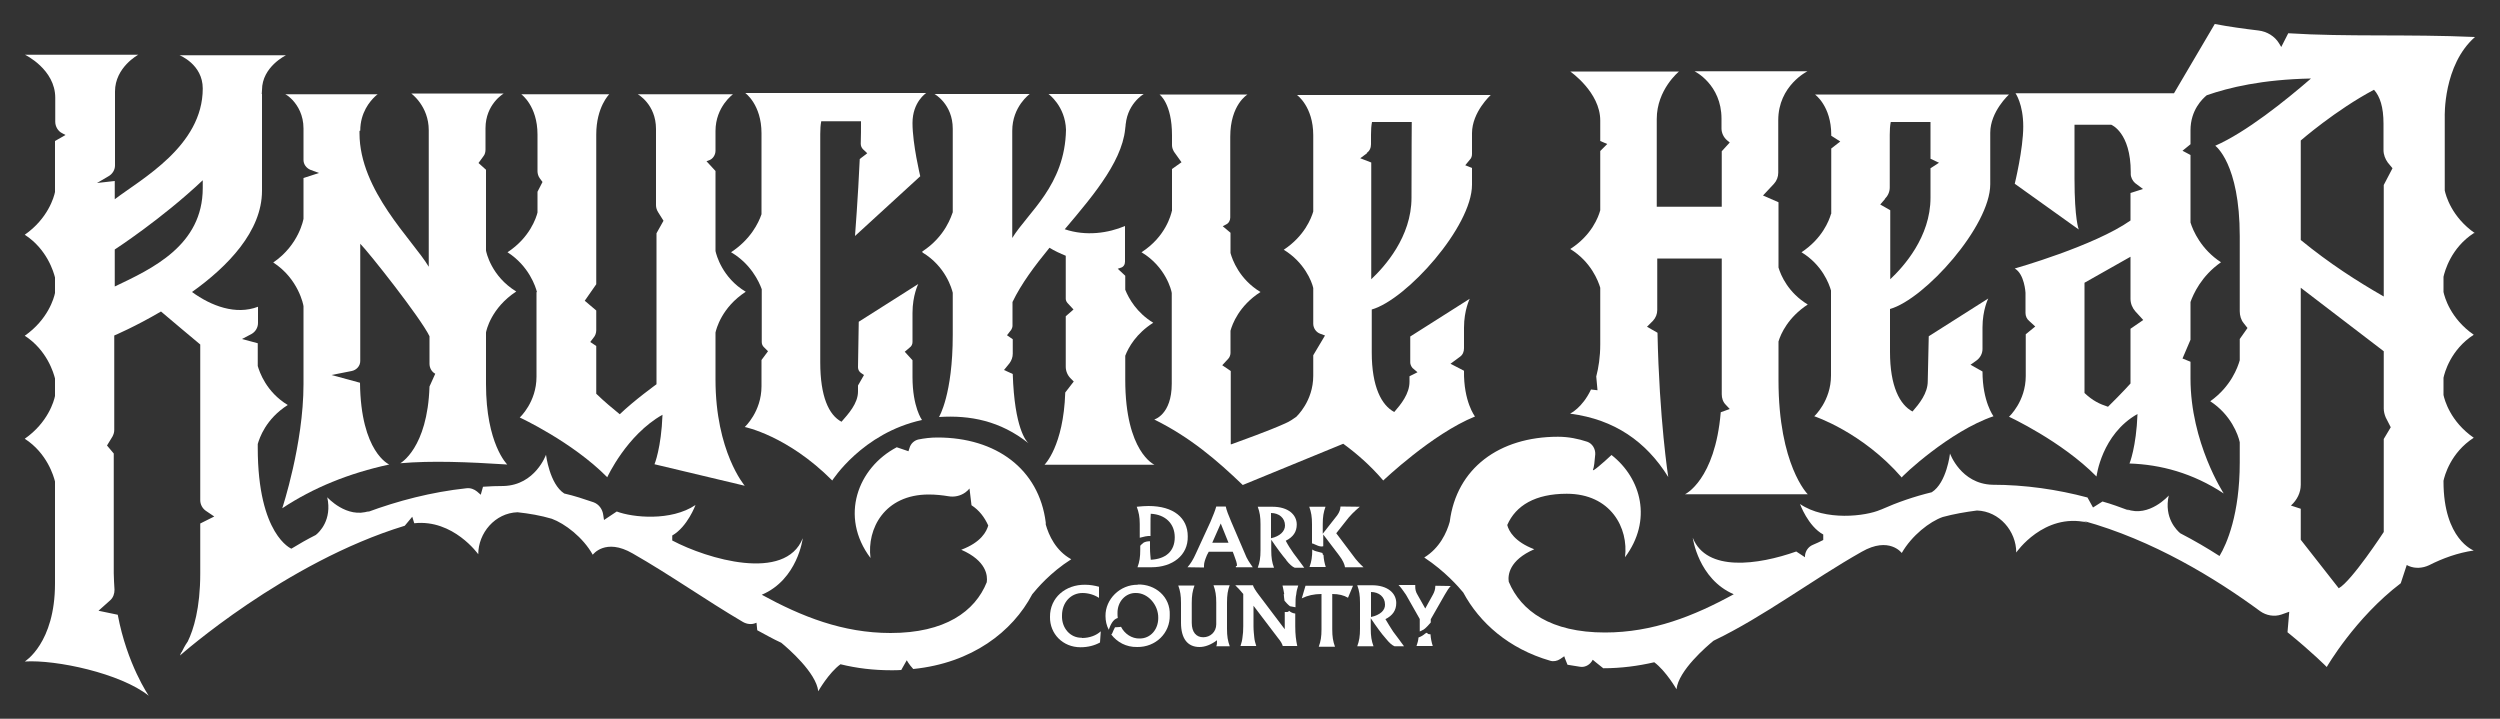 <svg viewBox="0 0 100 28.75" xmlns="http://www.w3.org/2000/svg" id="Calque_1">
  <rect x="0" y="0" width="100" height="28.75" fill="#333333" stroke="none"/>
  <defs>
    <style>
      .cls-1 {
        fill: #fff;
      }
    </style>
  </defs>
  <path d="M62.83,16.55c1.74.23,3.01,1.1,3.9,2.53,0,0-.36-2.3-.43-5.77l-.42-.24.24-.24c.11-.12.17-.27.17-.43v-2.06h2.58v5.43c0,.16.05.31.16.42l.16.17-.36.13c-.23,2.72-1.43,3.28-1.43,3.28h4.91s-1.17-1.16-1.17-4.56v-1.55c.09-.31.39-.97,1.17-1.48-.78-.47-1.08-1.17-1.17-1.48v-2.61l-.62-.27.44-.47c.11-.12.17-.28.17-.44v-2.1c0-1.39,1.17-1.96,1.17-1.96h-4.52s1.08.52,1.08,1.9v.39c0,.17.08.35.22.47l.11.09-.32.35v2.22h-2.6v-3.51c0-1.18.89-1.9.89-1.9h-4.35s1.2.83,1.2,1.96v.82l.28.12-.28.28v2.37c-.07.26-.34,1-1.2,1.55.83.51,1.12,1.28,1.2,1.55v2.26c0,.52-.07.94-.16,1.29l.05.55-.26-.03c-.35.74-.83.96-.83.96h0Z" class="cls-1"></path>
  <path d="M73.24,8.56c-.08.27-.35.98-1.18,1.53.82.5,1.1,1.25,1.18,1.53v3.4c0,1.02-.67,1.63-.67,1.63,0,0,1.92.63,3.5,2.45-.01-.04,1.92-1.86,3.67-2.45,0,0-.44-.58-.44-1.79l-.48-.27.24-.17c.15-.11.24-.28.24-.46v-.86c0-.71.23-1.16.23-1.16l-2.38,1.51-.04,1.8c0,.48-.34.9-.61,1.21-.51-.27-.9-1.01-.9-2.38v-1.72c1.4-.4,4.01-3.32,4.01-4.99v-2.06c0-.85.75-1.53.75-1.53h-7.76s.65.46.65,1.61v.04l.36.23-.36.28v2.61ZM75.39,7.96c.12-.12.2-.28.2-.46v-2.11c0-.19.01-.36.04-.51h1.59v1.47l.34.16-.34.22v1.18c0,1.57-1.08,2.76-1.61,3.26v-2.76l-.4-.23.19-.22Z" class="cls-1"></path>
  <path d="M14.41,5.23c0-.73.39-1.18.59-1.37.07-.07.11-.09.11-.09h-3.7s.11.05.23.17l.07.07c.2.22.43.59.43,1.13v1.26c0,.17.11.32.27.39l.35.13-.62.2v1.63s-.17,1.04-1.21,1.75c1.01.65,1.21,1.71,1.21,1.75v3.12c0,2.39-.85,4.96-.85,4.96,1.24-.82,2.66-1.4,4.28-1.75,0,0-1.14-.48-1.17-3.27l-1.14-.31.81-.16c.19-.04.34-.2.34-.4v-4.69c.34.34,2.42,2.97,2.77,3.7v1.1c0,.16.08.32.23.4l-.23.51c-.08,2.48-1.17,3.07-1.17,3.07,1.25-.11,2.72-.05,4.28.05,0,0-.85-.82-.85-3.22v-2.06c.01-.07.2-.98,1.21-1.64-1-.61-1.2-1.57-1.21-1.64v-3.23l-.3-.27.19-.26c.07-.08.09-.19.09-.28v-.85c0-.97.73-1.39.73-1.39h-3.7s.7.5.7,1.47v5.46c-.63-1.06-2.77-3.04-2.77-5.34v-.09s.04-.03.04-.03h0Z" class="cls-1"></path>
  <path d="M21.46,11.68v3.39c0,1.02-.67,1.63-.67,1.63,0,0,2.1.97,3.5,2.39,0,0,.77-1.69,2.21-2.5-.05,1.33-.32,1.98-.32,1.98l3.61.86s-1.17-1.36-1.17-4.25v-1.88c.03-.13.24-1,1.21-1.63-.94-.56-1.18-1.48-1.21-1.63v-3.2l-.36-.39.08-.03c.17-.05.28-.22.28-.39v-.79c0-.97.7-1.47.7-1.47h-3.81s.73.4.73,1.39v3.05c0,.09.03.19.08.27l.22.35-.28.5v6.04s-.9.65-1.47,1.2c-.27-.22-.61-.5-.94-.82v-1.91l-.24-.16.13-.17c.07-.08.11-.19.11-.3v-.79l-.46-.39.46-.66v-5.99c0-1.1.52-1.61.52-1.61h-3.52s.65.46.65,1.61v1.47c0,.09.03.2.09.28l.11.15-.2.39v.83c-.05.2-.3,1-1.2,1.59.86.55,1.13,1.39,1.18,1.6h0Z" class="cls-1"></path>
  <path d="M29.26,10.1c.77.46,1.1,1.16,1.21,1.47v2.11c0,.08.03.15.08.2l.17.17-.26.35v1.05c0,1.02-.67,1.63-.67,1.63,0,0,1.71.34,3.5,2.14,0,0,1.2-1.9,3.59-2.42,0,0-.38-.51-.38-1.72v-.67l-.31-.34.2-.17c.07-.05.11-.13.11-.22v-1.16c0-.71.23-1.16.23-1.16l-2.38,1.51-.03,1.82c0,.09.04.17.12.23l.12.08-.24.42v.24c0,.48-.39.9-.66,1.21-.51-.27-.85-1.01-.85-2.38V5.36c0-.19.01-.36.04-.51h1.59c0,.28,0,.59-.01.9,0,.08.03.16.09.22l.17.16-.3.23c-.07,1.55-.19,3.08-.19,3.08l2.61-2.39s-.31-1.28-.31-2.13.55-1.2.55-1.2h-7.24s.65.46.65,1.61v3.24c-.12.35-.44,1.01-1.22,1.52Z" class="cls-1"></path>
  <path d="M41.13,17.74h.01s0,0-.01,0Z" class="cls-1"></path>
  <path d="M46.87,8.46c-.03.11-.23,1-1.21,1.63.97.58,1.2,1.53,1.21,1.63v3.63c0,1.24-.7,1.43-.7,1.43,1.44.71,2.52,1.64,3.54,2.62l4.02-1.65c.52.38,1.08.86,1.6,1.47,0,0,1.96-1.87,3.67-2.56,0,0-.46-.59-.44-1.83l-.54-.28.38-.28c.11-.08.16-.2.16-.34v-.82c0-.71.23-1.16.23-1.16l-2.38,1.51v1c-.01.09.03.19.09.26l.2.17-.32.16v.22c0,.48-.34.9-.61,1.21-.51-.27-.9-1.01-.9-2.38v-1.72c1.4-.4,4.01-3.32,4.01-4.99v-.67l-.27-.11.19-.23c.05-.05.08-.13.08-.22v-.83c0-.85.75-1.53.75-1.53h-7.75s.65.46.65,1.61v3.05c-.08.27-.35.98-1.18,1.53.82.5,1.12,1.26,1.18,1.53v1.43c0,.17.11.34.28.4l.19.07-.47.79v.82c0,1.02-.67,1.63-.67,1.63h.01c-.13.09-.28.2-.47.28-.69.31-1.71.67-2.14.83h-.03v-2.93l-.34-.23.24-.26c.05-.05.09-.15.09-.23v-.89c.07-.26.34-1,1.2-1.55-.85-.51-1.13-1.3-1.2-1.56v-.81l-.31-.26.13-.07c.11-.05.17-.16.17-.28v-3.23c0-1.29.69-1.69.69-1.69h-3.52s.5.35.5,1.63v.4c0,.09.03.17.08.26l.3.42-.38.27v1.69h-.03ZM54.67,6.12c.11-.08.17-.2.17-.35v-.38c0-.19.01-.36.04-.51h1.59s-.01,1.35-.01,3.03c0,1.57-1.08,2.76-1.61,3.26v-4.67l-.44-.17.27-.2Z" class="cls-1"></path>
  <path d="M41.83,20.9c-.27-2.14-1.99-3.4-4.33-3.4-.27,0-.52.03-.77.08-.16.04-.3.16-.35.34-.03.08-.04.13-.04.13l-.47-.16c-1.56.82-2.3,2.77-1.05,4.43-.15-1.17.56-2.54,2.33-2.54.28,0,.55.03.79.07.23.04.47-.01.67-.15.07-.05.13-.11.17-.16l.08.67c.31.2.52.48.67.81-.07.24-.28.67-1.08.97,1.01.44,1.06,1.04,1.02,1.3-.47,1.17-1.67,2.03-3.85,2.03-1.91,0-3.56-.66-5.15-1.53,1.44-.61,1.64-2.26,1.64-2.26-.7,1.76-3.82.83-5.22.09v-.2c.61-.35.93-1.22.93-1.22-.98.66-2.52.5-3.15.26l-.51.34-.03-.2c-.03-.23-.17-.43-.39-.51-.38-.13-.77-.26-1.17-.35-.59-.38-.73-1.55-.73-1.55,0,0-.43,1.21-1.69,1.25-.28,0-.55.01-.83.03l-.09.32-.15-.13c-.11-.09-.26-.15-.42-.13-1.4.15-2.74.5-3.98.96l.09-.05c-.9.32-1.68-.55-1.68-.55.2.91-.32,1.4-.46,1.51-.34.17-.67.36-.98.55h.01s-1.35-.54-1.35-4.04v-.15c.07-.24.32-1,1.2-1.56-.86-.52-1.13-1.32-1.2-1.56v-.91l-.63-.17.38-.2c.16-.09.26-.26.26-.44v-.65c-.89.34-1.87-.03-2.64-.59,1.43-1.02,2.8-2.43,2.8-4.05v-3.87h-.01c0-.05.01-.11.01-.16,0-.93.96-1.39.96-1.39h-4.26s.93.36.93,1.33c0,2.3-2.46,3.62-3.52,4.43v-.73l-.71.08.46-.27c.16-.09.26-.26.26-.43v-2.96c0-.97.93-1.47.93-1.47H1s1.21.58,1.21,1.72v.96c0,.19.11.38.28.46l.13.07-.42.24v2.04c-.04.2-.28,1.06-1.21,1.71.9.58,1.16,1.51,1.21,1.71v.62c-.04.2-.28,1.06-1.21,1.71.9.58,1.16,1.51,1.21,1.71v.7c-.04.2-.28,1.06-1.21,1.71.9.58,1.16,1.51,1.21,1.71v4.08c0,2.39-1.21,3.12-1.21,3.12,1.25-.08,3.83.47,4.96,1.37,0,0-.87-1.26-1.24-3.24l-.77-.16.47-.42c.12-.11.17-.26.17-.42-.01-.22-.03-.43-.03-.66v-4.79l-.27-.32.22-.36c.04-.08.07-.16.07-.26v-3.78s.83-.35,1.87-.96c.5.42,1.18,1,1.57,1.32v6.23c0,.16.08.32.22.42l.34.23-.56.28v2c0,1.39-.27,2.25-.5,2.72-.12.17-.19.32-.24.42-.04.05-.07.08-.07.08l.05-.05c-.04.07-.05.11-.05.11,0,0,4.2-3.73,8.99-5.19l.3-.36.08.26c1.56-.17,2.56,1.24,2.56,1.24,0-.85.67-1.65,1.57-1.68.47.05.93.13,1.37.26.52.19,1.25.74,1.64,1.44,0,0,.5-.69,1.6-.05,1.49.85,2.93,1.87,4.41,2.74.16.09.35.11.51.04.01,0,.03-.01.03-.01l.03.3c.32.17.63.35.96.5.28.23,1.4,1.2,1.48,1.94,0,0,.42-.74.89-1.08.65.16,1.32.24,2.03.24.13,0,.27,0,.4-.01l.22-.39s.09.17.26.35c2.35-.24,3.97-1.49,4.76-2.99.19-.23.71-.86,1.56-1.4-.62-.34-.9-.96-1.02-1.39h0ZM4.59,11.46v-1.48s1.88-1.22,3.52-2.77v.31c0,2.3-2.03,3.23-3.52,3.94ZM8.34,13.98s0,.01,0,0Z" class="cls-1"></path>
  <path d="M99,9.33c-.94-.65-1.17-1.52-1.21-1.71v-2.95s-.07-2.07,1.21-3.19c-2.72-.12-5.11,0-7.47-.15l-.28.55-.09-.15c-.17-.28-.48-.47-.82-.51-.58-.07-1.17-.15-1.75-.26l-1.63,2.77h-6.34s.31.43.31,1.33-.34,2.29-.34,2.29l2.56,1.83s-.17-.39-.17-2.04v-2.15h1.47s.78.3.78,1.9v.07c0,.13.07.27.17.36l.32.24-.5.16v1.1c-1.45,1.02-4.63,1.92-4.63,1.92.39.22.43.97.43.97v.81c0,.12.05.24.15.32l.24.22-.38.31v1.67c0,1.02-.67,1.63-.67,1.63,0,0,2.1.97,3.5,2.39,0,0,.2-1.69,1.64-2.5-.05,1.33-.32,1.98-.32,1.98,1.24.04,2.53.38,3.77,1.2,0,0-1.33-2.03-1.33-4.6v-.67l-.32-.13.32-.75v-1.51c.11-.31.43-1.04,1.22-1.59-.79-.51-1.12-1.26-1.22-1.59v-2.7l-.32-.17.32-.26v-.56c0-.81.48-1.26.65-1.4.89-.31,2.21-.63,4.17-.67-1.04.9-2.6,2.15-3.83,2.69,0,0,.98.7.98,3.62v3c0,.17.05.35.16.48l.15.19-.31.44v.85c-.08.28-.35,1.05-1.18,1.64.83.54,1.12,1.35,1.18,1.64v.81c0,2.07-.52,3.26-.81,3.74-.48-.31-1.01-.62-1.57-.91-.13-.11-.66-.61-.46-1.51,0,0-.78.89-1.68.55l.09.05c-.35-.13-.7-.26-1.06-.36l-.38.24-.22-.4c-1.2-.32-2.49-.51-3.81-.51-1.26-.04-1.69-1.25-1.69-1.25,0,0-.13,1.17-.73,1.55-.7.17-1.37.4-2.02.69-.01,0-.01.01-.03.01-.59.26-2.21.46-3.22-.23,0,0,.32.89.93,1.22v.22c-.13.07-.27.13-.43.2s-.28.23-.3.42v.07l-.35-.23c-1.53.54-3.59.83-4.14-.55,0,0,.22,1.65,1.64,2.26-1.59.87-3.24,1.53-5.15,1.53-2.17,0-3.36-.86-3.85-2.03-.04-.26.01-.86,1.02-1.3-.79-.3-1.02-.73-1.08-.97.34-.78,1.12-1.25,2.38-1.25,1.76,0,2.48,1.37,2.33,2.54,1.1-1.47.66-3.15-.54-4.09-.32.3-.79.71-.74.59.04-.09.07-.36.09-.62.01-.22-.12-.43-.32-.5-.36-.12-.75-.2-1.17-.2-2.35,0-4.06,1.26-4.33,3.4-.12.43-.4,1.05-1.02,1.43.83.55,1.37,1.17,1.56,1.4.65,1.21,1.82,2.25,3.48,2.73.13.04.28.01.4-.07l.16-.11s.05.16.13.34c.16.03.34.05.5.08.17.03.35-.05.46-.2l.05-.08s.2.17.42.34c.71,0,1.39-.09,2.04-.24.47.35.89,1.08.89,1.08.08-.75,1.2-1.71,1.48-1.94,2.04-.98,3.93-2.43,5.93-3.56,1.1-.63,1.6.05,1.6.05.4-.7,1.12-1.26,1.64-1.44.44-.12.9-.2,1.37-.26.9.03,1.57.83,1.57,1.68,0,0,1.1-1.6,2.84-1.2l-.17-.07c2.8.77,5.31,2.31,7.09,3.62.24.17.56.23.85.13l.31-.11-.07.82c1,.81,1.57,1.39,1.57,1.39,0,0,1.13-1.96,2.96-3.35l.24-.73.08.04c.26.11.55.09.81-.03.55-.28,1.16-.5,1.79-.59,0,0-1.21-.44-1.21-2.76v-.03c.04-.19.28-1.12,1.21-1.72-.94-.65-1.17-1.52-1.21-1.71v-.69c.04-.19.28-1.12,1.21-1.72-.94-.65-1.17-1.52-1.21-1.71v-.61c.05-.22.3-1.16,1.22-1.75h0ZM85.22,13.15v2.19s-.34.38-.9.93c-.34-.11-.61-.24-.94-.55v-4.41l1.84-1.04v1.68c0,.19.07.36.19.5l.32.35-.51.35ZM95.35,17.55v3.73s-1.28,1.96-1.8,2.25l-1.52-1.94v-1.24l-.4-.13h.01c.24-.22.39-.51.39-.83v-7.88l3.32,2.54v2.29c0,.12.03.24.08.36l.2.39-.28.47ZM95.35,7.39v4.47c-1.08-.62-2.17-1.32-3.32-2.26v-3.98s1.4-1.22,2.93-2.03c.24.27.38.69.38,1.36v1.05c0,.19.07.36.17.5l.19.23-.35.67Z" class="cls-1"></path>
  <path d="M36.9,10.1c.93.56,1.17,1.45,1.21,1.61v1.69c0,2.39-.55,3.28-.55,3.28,1.24-.08,2.45.15,3.58,1.05-.09-.08-.56-.59-.63-2.77l-.35-.16.22-.27c.08-.11.13-.24.13-.38v-.58l-.23-.16.17-.22s.05-.09.05-.15v-.96c.35-.73.89-1.45,1.48-2.17.19.12.43.23.65.32v1.72c0,.07.03.12.07.17l.24.26-.31.27v2.02c0,.17.07.34.19.46l.13.13-.34.44c-.07,2.15-.83,2.89-.83,2.89h4.4s-1.17-.5-1.17-3.4v-.96c.13-.34.44-.89,1.12-1.32-.66-.4-.98-.97-1.12-1.32v-.56l-.3-.28.12-.04c.11-.03.17-.13.17-.24v-1.43c-.66.28-1.55.42-2.41.13,1.22-1.44,2.43-2.88,2.43-4.26v.24c0-.97.73-1.39.73-1.39h-3.81s.67.48.7,1.43c-.04,2.23-1.52,3.3-2.15,4.33v-4.29c0-.97.7-1.47.7-1.47h-3.81s.73.4.73,1.39v3.34c-.05.12-.28.96-1.22,1.57h0Z" class="cls-1"></path>
  <path d="M45.73,21.72c-.05.03-.08.07-.12.11v.16c0,.3-.03.48-.11.7h.56c.83,0,1.47-.47,1.45-1.24,0-.73-.56-1.21-1.57-1.21-.12,0-.28.01-.47.03.08.22.12.4.12.69v.55c.15-.04.3-.08.43-.07v-.46c0-.17,0-.32.01-.43.59.03.96.4.96.94,0,.56-.36.87-.96.9-.01-.12-.03-.28-.03-.47v-.27c-.08,0-.19.01-.28.07h0Z" class="cls-1"></path>
  <path d="M49.44,22.69h.67c-.13-.19-.23-.32-.32-.56l-.54-1.26c-.11-.26-.19-.46-.22-.61h-.38c-.04.15-.12.35-.23.61l-.58,1.26c-.12.27-.22.42-.34.56h0s.66.01.66.01v-.08c0-.11.04-.23.12-.42l.07-.13h.96l.05.13c.08.22.12.32.12.43-.05.01-.05.04-.05.05h0ZM48.49,21.71l.34-.77.31.77h-.65Z" class="cls-1"></path>
  <path d="M51.45,22.41c.13.16.24.26.34.3h.38c-.17-.24-.32-.43-.43-.58-.11-.16-.22-.32-.31-.5.3-.15.44-.36.44-.65,0-.39-.34-.71-.97-.71h-.59c.08.22.11.4.11.7v1.04c0,.3-.03.48-.11.7h.65c-.08-.22-.11-.4-.11-.7v-.42c.23.34.43.61.61.82h0ZM50.84,20.52c.32,0,.56.2.56.5,0,.23-.2.43-.56.51v-1.01Z" class="cls-1"></path>
  <path d="M52.9,22.12c-.08-.03-.17-.04-.26-.07-.05-.01-.11-.04-.15-.07,0,.3-.03.48-.11.7h.65c-.05-.16-.08-.3-.09-.48-.03-.01-.04-.04-.04-.07h0s0-.01,0-.01Z" class="cls-1"></path>
  <path d="M53.8,22.69h.74c-.13-.12-.28-.27-.42-.47l-.67-.89.38-.48c.16-.22.35-.4.56-.58h0s-.77-.01-.77-.01c-.01.13-.04.22-.13.35l-.58.74v-.38c0-.3.03-.48.11-.7h-.65c.08.22.11.4.11.7v.77h.03c.13.05.28.15.42.11v-.47l.63.83c.15.19.23.38.24.48h0Z" class="cls-1"></path>
  <path d="M43.27,25.51c-.46.01-.81-.39-.79-.89,0-.52.35-.9.82-.9.23,0,.47.07.65.19h.01v-.44c-.19-.05-.36-.08-.56-.08-.77-.01-1.41.51-1.4,1.29-.01.67.51,1.21,1.22,1.21.3,0,.56-.07.78-.19l.03-.44h-.01c-.16.15-.43.26-.74.26h0Z" class="cls-1"></path>
  <path d="M45.51,23.39c-.71-.01-1.3.58-1.29,1.25,0,.19.04.38.13.55.07-.2.17-.42.36-.47-.01-.07-.01-.13-.01-.19-.01-.48.34-.82.73-.81.48-.01.91.47.9,1,0,.46-.31.82-.74.82-.32.01-.61-.19-.75-.47-.01,0-.03.01-.04.01-.05,0-.11.01-.16.01h-.04c-.04.08-.08.16-.11.24-.01.03-.03.04-.04.05.23.3.59.51,1.04.5.73.01,1.32-.55,1.3-1.28.03-.73-.58-1.24-1.28-1.22h0Z" class="cls-1"></path>
  <path d="M49.19,23.41h-.65c.08.22.11.4.11.7v.86c0,.31-.24.52-.52.52s-.46-.2-.46-.58v-.79c0-.3.03-.48.11-.7h-.65c.08.22.11.4.11.7v.79c0,.63.26.97.74.97.22,0,.46-.09.7-.27,0,.11,0,.19-.03.24h.54c-.08-.22-.11-.4-.11-.7v-1.04c0-.31.03-.5.11-.71h0Z" class="cls-1"></path>
  <path d="M51.35,23.76c.01.08.01.16.03.27.07.08.13.15.22.22.07.01.15.03.22.04v-.08c0-.17,0-.32.03-.44.01-.12.04-.23.08-.35h-.63c.03.12.05.24.07.35h0Z" class="cls-1"></path>
  <path d="M51.8,24.54c-.09-.01-.17-.05-.24-.11-.01.03-.04.05-.08.05h-.09v.69l-1.02-1.35c-.08-.11-.13-.17-.17-.24-.03-.05-.07-.12-.08-.17h-.71c.12.12.2.2.32.35v1.29c0,.17-.01.32-.03.44-.01.11-.04.23-.08.35h.63c-.04-.12-.07-.23-.08-.35s-.03-.26-.03-.44v-.82l.98,1.29c.11.13.17.24.19.32h.58c-.05-.23-.08-.46-.08-.79v-.51Z" class="cls-1"></path>
  <path d="M52.08,23.93c.22-.11.48-.17.78-.17v1.41c0,.3-.03.48-.11.7h.65c-.08-.22-.11-.4-.11-.7v-1.41c.26,0,.46.05.63.15l.2-.48h-1.9l-.15.51Z" class="cls-1"></path>
  <path d="M55.41,24.77c.3-.15.44-.36.44-.65,0-.39-.34-.71-.97-.71h-.59c.08.22.11.4.11.7v1.04c0,.3-.03.48-.11.7h.65c-.08-.22-.11-.4-.11-.7v-.42c.23.34.43.62.61.82.13.16.24.26.34.3h.38c-.17-.24-.32-.43-.43-.58-.11-.16-.2-.32-.31-.5h0ZM54.84,24.68v-1c.32,0,.56.2.56.5.01.23-.19.42-.56.5Z" class="cls-1"></path>
  <path d="M57.12,25.35s-.03-.01-.04-.04c-.03.01-.04.01-.07.03-.08.07-.16.12-.27.16-.01.12-.04.23-.08.34h.65c-.05-.16-.08-.3-.09-.47-.03,0-.07,0-.09-.01h0Z" class="cls-1"></path>
  <path d="M57.41,23.47c0,.09-.03.2-.09.31l-.31.56-.31-.55c-.07-.11-.09-.22-.09-.31v-.08h-.67c.09.09.17.2.3.39l.55.97v.5l.16-.08c.11-.08.2-.19.28-.28v-.13l.56-.98c.09-.16.17-.28.24-.35h0s-.61-.01-.61-.01c-.01.01-.01.03-.01.05h0Z" class="cls-1"></path>
</svg>